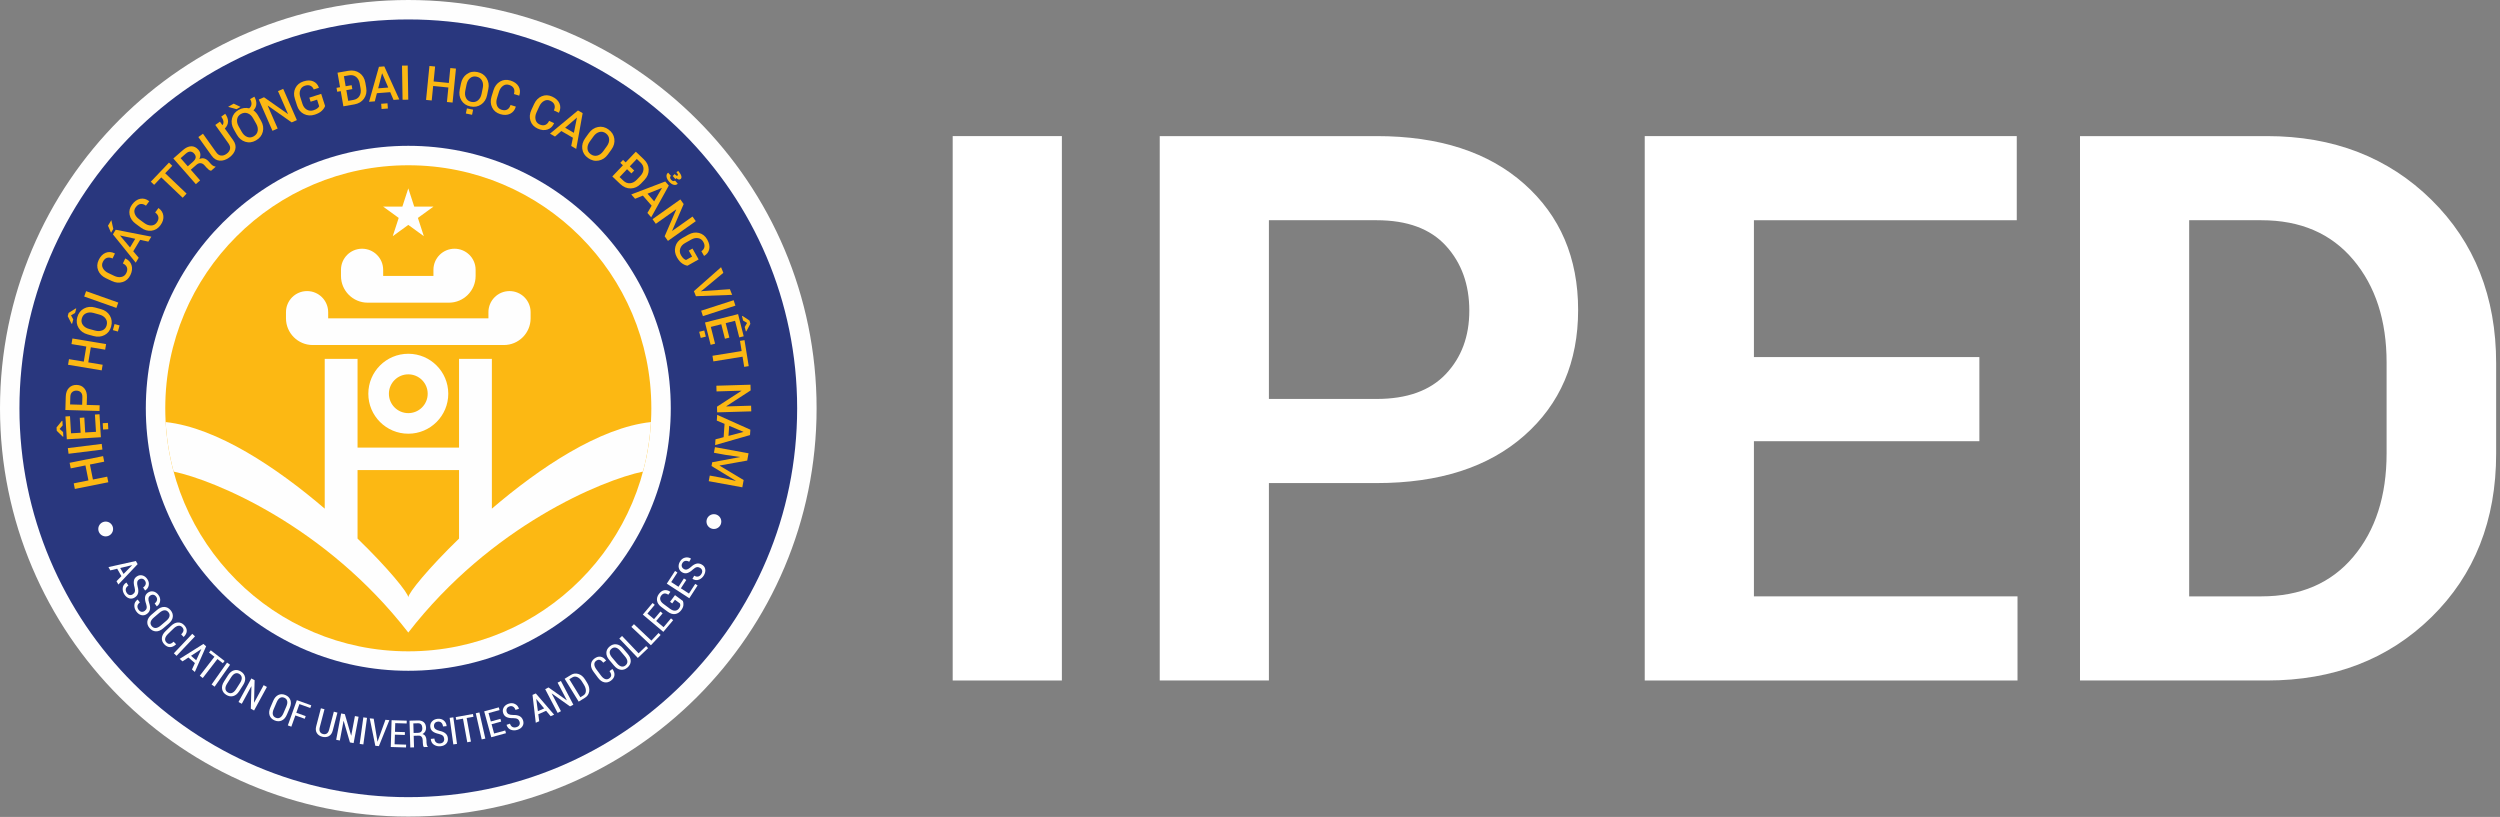 <?xml version="1.0" encoding="UTF-8"?>
<svg width="609px" height="199px" viewBox="0 0 609 199" version="1.1" xmlns="http://www.w3.org/2000/svg" xmlns:xlink="http://www.w3.org/1999/xlink">
    <rect x="0" y="0" width="609" height="199" fill="#808080" stroke="none"/>
    <!-- Generator: Sketch 61 (89581) - https://sketch.com -->
    <title>iped-logo</title>
    <desc>Created with Sketch.</desc>
    <g id="IPED-Website" stroke="none" stroke-width="1" fill="none" fill-rule="evenodd">
        <g id="iped-logo">
            <path d="M198.923,99.462 C198.923,154.393 154.392,198.922 99.461,198.922 C44.53,198.922 0,154.393 0,99.462 C0,44.531 44.53,0.001 99.461,0.001 C154.392,0.001 198.923,44.531 198.923,99.462" id="Fill-1" fill="#FEFEFE"></path>
            <path d="M194.186,99.462 C194.186,151.776 151.776,194.187 99.461,194.187 C47.145,194.187 4.737,151.776 4.737,99.462 C4.737,47.147 47.145,4.736 99.461,4.736 C151.776,4.736 194.186,47.147 194.186,99.462" id="Fill-3" fill="#29377E"></path>
            <polygon id="Fill-5" fill="#FCB813" points="25.113 111.11 25.383 112.464 21.906 113.16 22.637 116.811 26.113 116.115 26.386 117.476 18.233 119.107 17.961 117.746 21.544 117.03 20.814 113.377 17.23 114.096 16.959 112.74"></polygon>
            <polygon id="Fill-7" fill="#FCB813" points="24.778 108.135 24.949 109.513 16.698 110.538 16.527 109.16"></polygon>
            <path d="M26.291,103.016 L26.383,104.554 L25.112,104.631 L25.019,103.091 L26.291,103.016 Z M20.538,101.719 L20.756,105.349 L23.378,105.193 L23.125,100.98 L24.237,100.913 L24.573,106.511 L16.273,107.009 L15.939,101.451 L17.051,101.383 L17.3,105.556 L19.644,105.417 L19.426,101.784 L20.538,101.719 Z M15.065,102.527 L15.203,102.519 L15.269,103.63 L14.525,104.493 L15.366,105.255 L15.432,106.355 L15.284,106.365 L13.825,104.941 L13.777,104.126 L15.065,102.527 Z" id="Fill-9" fill="#FCB813"></path>
            <path d="M20.012,98.605 L20.066,96.743 C20.081,96.231 19.955,95.84 19.688,95.572 C19.422,95.307 19.076,95.168 18.655,95.155 C18.233,95.142 17.876,95.262 17.588,95.511 C17.299,95.763 17.147,96.144 17.131,96.659 L17.078,98.52 L20.012,98.605 Z M21.124,98.637 L24.276,98.728 L24.236,100.115 L15.924,99.875 L16.018,96.627 C16.045,95.709 16.302,94.998 16.791,94.492 C17.28,93.986 17.91,93.745 18.684,93.766 C19.464,93.79 20.081,94.067 20.536,94.6 C20.991,95.134 21.206,95.859 21.179,96.777 L21.124,98.637 Z" id="Fill-11" fill="#FCB813"></path>
            <polygon id="Fill-13" fill="#FCB813" points="25.844 83.818 25.617 85.182 22.119 84.6 21.507 88.273 25.006 88.856 24.778 90.224 16.575 88.859 16.804 87.49 20.409 88.09 21.021 84.417 17.415 83.816 17.642 82.453"></polygon>
            <path d="M29.13,79.274 L28.721,80.76 L27.494,80.422 L27.902,78.936 L29.13,79.274 Z M22.765,76.231 C22.096,76.048 21.499,76.076 20.97,76.316 C20.442,76.555 20.094,76.98 19.927,77.589 C19.765,78.178 19.852,78.7 20.187,79.159 C20.524,79.62 21.025,79.94 21.694,80.125 L23.148,80.524 C23.823,80.711 24.424,80.691 24.949,80.468 C25.474,80.245 25.818,79.838 25.98,79.249 C26.149,78.635 26.067,78.092 25.735,77.62 C25.403,77.148 24.897,76.817 24.218,76.631 L22.765,76.231 Z M24.584,75.299 C25.564,75.568 26.292,76.099 26.766,76.891 C27.242,77.684 27.345,78.568 27.075,79.548 C26.812,80.512 26.275,81.203 25.465,81.627 C24.656,82.05 23.761,82.126 22.78,81.857 L21.338,81.46 C20.362,81.192 19.633,80.668 19.152,79.89 C18.672,79.112 18.563,78.244 18.825,77.286 C19.095,76.306 19.638,75.596 20.453,75.157 C21.269,74.718 22.165,74.633 23.142,74.903 L24.584,75.299 Z M18.446,75.133 L18.579,75.169 L18.285,76.243 L17.302,76.82 L17.852,77.813 L17.559,78.875 L17.416,78.836 L16.494,77.019 L16.711,76.23 L18.446,75.133 Z" id="Fill-15" fill="#FCB813"></path>
            <polygon id="Fill-17" fill="#FCB813" points="28.812 73.703 28.348 75.011 20.51 72.235 20.974 70.928"></polygon>
            <path d="M30.508,62.964 L30.544,62.969 C31.31,63.319 31.809,63.86 32.042,64.594 C32.277,65.328 32.187,66.127 31.773,66.993 C31.356,67.869 30.721,68.44 29.869,68.707 C29.019,68.974 28.135,68.887 27.218,68.449 L25.79,67.767 C24.876,67.329 24.252,66.699 23.917,65.876 C23.584,65.051 23.624,64.207 24.038,63.34 C24.461,62.453 25.027,61.869 25.737,61.58 C26.446,61.292 27.19,61.343 27.97,61.733 L27.997,61.759 L27.418,62.969 C26.912,62.727 26.454,62.676 26.042,62.815 C25.629,62.953 25.296,63.288 25.042,63.821 C24.797,64.333 24.806,64.836 25.068,65.329 C25.328,65.824 25.764,66.217 26.376,66.508 L27.812,67.195 C28.429,67.491 29.014,67.581 29.566,67.467 C30.118,67.354 30.519,67.035 30.769,66.513 C31.016,65.995 31.066,65.534 30.917,65.134 C30.767,64.734 30.439,64.412 29.932,64.17 L30.508,62.964 Z" id="Fill-19" fill="#FCB813"></path>
            <path d="M31.674,60.278 L32.94,58.167 L29.274,57.373 L29.257,57.402 L31.674,60.278 Z M34.137,58.427 L32.462,61.217 L33.786,62.786 L33.062,63.989 L27.507,57.09 L28.181,55.965 L36.866,57.653 L36.139,58.863 L34.137,58.427 Z M26.308,54.98 L27.098,53.663 L27.133,53.671 L27.605,55.77 L27.049,56.697 L26.308,54.98 Z" id="Fill-21" fill="#FCB813"></path>
            <path d="M38.592,50.683 L38.626,50.694 C39.313,51.181 39.702,51.807 39.793,52.571 C39.884,53.336 39.646,54.105 39.077,54.878 C38.502,55.659 37.772,56.101 36.886,56.203 C35.999,56.305 35.148,56.055 34.329,55.452 L33.055,54.513 C32.239,53.914 31.745,53.177 31.572,52.305 C31.399,51.433 31.597,50.61 32.165,49.837 C32.748,49.047 33.413,48.576 34.165,48.426 C34.915,48.277 35.638,48.467 36.33,48.997 L36.351,49.026 L35.555,50.107 C35.104,49.775 34.663,49.638 34.232,49.697 C33.801,49.755 33.411,50.023 33.061,50.498 C32.725,50.954 32.639,51.45 32.804,51.984 C32.966,52.519 33.322,52.987 33.867,53.388 L35.149,54.332 C35.7,54.739 36.258,54.938 36.821,54.929 C37.385,54.92 37.838,54.684 38.18,54.217 C38.521,53.754 38.656,53.312 38.585,52.891 C38.514,52.469 38.252,52.092 37.799,51.759 L38.592,50.683 Z" id="Fill-23" fill="#FCB813"></path>
            <polygon id="Fill-25" fill="#FCB813" points="41.968 40.381 40.237 42.202 45.454 47.165 44.498 48.171 39.279 43.208 37.548 45.029 36.741 44.261 41.161 39.614"></polygon>
            <path d="M45.744,40.513 L46.955,39.451 C47.374,39.085 47.609,38.737 47.66,38.409 C47.712,38.08 47.592,37.751 47.303,37.421 C47.029,37.107 46.717,36.943 46.371,36.93 C46.025,36.916 45.659,37.079 45.273,37.418 L44.006,38.528 L45.744,40.513 Z M46.479,41.35 L48.751,43.944 L47.709,44.859 L42.227,38.605 L44.538,36.58 C45.237,35.968 45.915,35.653 46.571,35.633 C47.23,35.616 47.813,35.897 48.324,36.482 C48.609,36.805 48.769,37.157 48.805,37.537 C48.843,37.917 48.762,38.318 48.564,38.738 C49.015,38.542 49.427,38.502 49.805,38.621 C50.182,38.738 50.531,38.982 50.855,39.352 L51.312,39.872 C51.471,40.054 51.652,40.213 51.851,40.348 C52.05,40.483 52.244,40.548 52.432,40.544 L52.519,40.642 L51.445,41.584 C51.247,41.59 51.043,41.506 50.832,41.331 C50.622,41.157 50.431,40.972 50.259,40.778 L49.819,40.275 C49.538,39.954 49.224,39.779 48.874,39.751 C48.526,39.723 48.191,39.849 47.869,40.13 L46.479,41.35 Z" id="Fill-27" fill="#FCB813"></path>
            <path d="M53.574,29.635 L54.171,30.471 L54.206,30.46 C54.407,30.199 54.479,29.895 54.423,29.546 C54.365,29.196 54.189,28.816 53.898,28.406 L54.865,27.716 C55.339,28.381 55.567,29.017 55.551,29.624 C55.535,30.231 55.272,30.791 54.765,31.304 L56.809,34.173 C57.345,34.922 57.509,35.673 57.305,36.424 C57.103,37.175 56.606,37.832 55.814,38.395 C55.04,38.948 54.268,39.194 53.5,39.133 C52.732,39.073 52.083,38.67 51.549,37.922 L48.314,33.383 L49.444,32.578 L52.677,37.113 C53.015,37.587 53.402,37.847 53.84,37.896 C54.276,37.944 54.719,37.809 55.168,37.488 C55.634,37.157 55.919,36.774 56.024,36.339 C56.131,35.904 56.015,35.45 55.677,34.974 L52.444,30.439 L53.574,29.635 Z" id="Fill-29" fill="#FCB813"></path>
            <path d="M61.656,28.81 C61.315,28.208 60.871,27.805 60.329,27.601 C59.786,27.396 59.241,27.45 58.69,27.762 C58.161,28.063 57.851,28.494 57.764,29.057 C57.676,29.618 57.803,30.201 58.145,30.804 L58.89,32.114 C59.236,32.725 59.672,33.135 60.201,33.35 C60.73,33.563 61.261,33.52 61.794,33.218 C62.347,32.904 62.674,32.463 62.773,31.894 C62.872,31.325 62.748,30.734 62.401,30.121 L61.656,28.81 Z M63.602,29.439 C64.104,30.323 64.243,31.213 64.019,32.108 C63.793,33.005 63.24,33.705 62.355,34.205 C61.488,34.698 60.617,34.808 59.747,34.534 C58.876,34.26 58.189,33.681 57.686,32.797 L56.95,31.496 C56.449,30.616 56.304,29.729 56.515,28.839 C56.725,27.95 57.262,27.26 58.126,26.769 C58.547,26.53 58.976,26.382 59.416,26.322 C59.855,26.263 60.282,26.287 60.698,26.394 C61.034,26.114 61.221,25.782 61.258,25.398 C61.296,25.013 61.187,24.595 60.929,24.141 L61.962,23.554 C62.323,24.19 62.484,24.792 62.445,25.364 C62.407,25.936 62.172,26.443 61.744,26.882 C61.966,27.04 62.171,27.226 62.361,27.438 C62.552,27.65 62.719,27.882 62.863,28.139 L63.602,29.439 Z M58.602,26.046 L57.629,26.598 L55.609,26.037 L55.602,26.002 L56.933,25.246 L58.602,26.046 Z" id="Fill-31" fill="#FCB813"></path>
            <polygon id="Fill-33" fill="#FCB813" points="72.321 29.26 71.054 29.814 65.24 25.732 65.213 25.757 67.642 31.308 66.372 31.865 63.038 24.247 64.309 23.69 70.121 27.767 70.147 27.743 67.719 22.197 68.985 21.642"></polygon>
            <path d="M79.19,25.816 C79.075,26.184 78.818,26.568 78.415,26.966 C78.013,27.365 77.435,27.685 76.681,27.926 C75.726,28.23 74.845,28.18 74.036,27.774 C73.226,27.367 72.668,26.685 72.362,25.729 L71.833,24.075 C71.526,23.117 71.567,22.243 71.956,21.455 C72.345,20.664 73,20.122 73.922,19.827 C74.854,19.529 75.652,19.526 76.315,19.82 C76.978,20.113 77.433,20.627 77.68,21.358 L77.678,21.395 L76.428,21.795 C76.26,21.368 75.993,21.068 75.626,20.891 C75.26,20.716 74.811,20.712 74.277,20.882 C73.73,21.058 73.353,21.405 73.15,21.92 C72.944,22.436 72.943,23.01 73.145,23.641 L73.677,25.304 C73.881,25.94 74.232,26.408 74.728,26.703 C75.222,26.996 75.76,27.051 76.34,26.865 C76.755,26.733 77.074,26.578 77.302,26.4 C77.529,26.222 77.678,26.049 77.752,25.882 L77.24,24.276 L75.667,24.778 L75.351,23.789 L78.243,22.863 L79.19,25.816 Z" id="Fill-35" fill="#FCB813"></path>
            <path d="M85.826,21.709 L84.368,21.964 L84.822,24.562 L86.071,24.345 C86.75,24.226 87.244,23.913 87.556,23.403 C87.867,22.893 87.961,22.287 87.84,21.587 L87.621,20.334 C87.501,19.64 87.207,19.105 86.742,18.731 C86.276,18.357 85.704,18.228 85.025,18.348 L83.777,18.565 L84.201,21.006 L85.658,20.753 L85.826,21.709 Z M83.647,25.898 L83.002,22.203 L82.142,22.352 L81.974,21.396 L82.835,21.246 L82.218,17.707 L84.874,17.244 C85.912,17.062 86.814,17.24 87.578,17.776 C88.34,18.311 88.813,19.088 88.989,20.109 L89.207,21.351 C89.386,22.376 89.206,23.267 88.668,24.025 C88.13,24.784 87.34,25.254 86.302,25.435 L83.647,25.898 Z" id="Fill-37" fill="#FCB813"></path>
            <path d="M94.49,26.432 L92.953,26.551 L92.855,25.281 L94.392,25.162 L94.49,26.432 Z M92.123,21.517 L94.576,21.327 L93.101,17.879 L93.066,17.881 L92.123,21.517 Z M95.059,22.453 L91.813,22.703 L91.302,24.691 L89.902,24.799 L92.307,16.273 L93.615,16.172 L97.27,24.228 L95.863,24.337 L95.059,22.453 Z" id="Fill-39" fill="#FCB813"></path>
            <polygon id="Fill-41" fill="#FCB813" points="99.453 24.28 98.065 24.303 97.93 15.989 99.318 15.967"></polygon>
            <polygon id="Fill-43" fill="#FCB813" points="110.248 24.985 108.872 24.848 109.224 21.318 105.519 20.95 105.167 24.477 103.787 24.34 104.611 16.067 105.992 16.203 105.63 19.841 109.335 20.21 109.697 16.574 111.072 16.711"></polygon>
            <path d="M114.992,27.962 L113.482,27.652 L113.739,26.404 L115.249,26.716 L114.992,27.962 Z M117.606,21.409 C117.746,20.73 117.679,20.137 117.405,19.624 C117.13,19.114 116.684,18.795 116.065,18.668 C115.467,18.545 114.951,18.668 114.515,19.031 C114.079,19.397 113.791,19.919 113.652,20.599 L113.349,22.076 C113.209,22.762 113.266,23.359 113.523,23.869 C113.781,24.379 114.209,24.695 114.81,24.818 C115.432,24.945 115.968,24.827 116.418,24.465 C116.868,24.103 117.162,23.576 117.305,22.886 L117.606,21.409 Z M118.658,23.164 C118.453,24.16 117.973,24.92 117.212,25.448 C116.454,25.974 115.577,26.135 114.581,25.931 C113.604,25.731 112.877,25.241 112.402,24.461 C111.927,23.682 111.791,22.794 111.995,21.797 L112.295,20.332 C112.499,19.34 112.973,18.579 113.718,18.047 C114.461,17.514 115.32,17.349 116.294,17.549 C117.289,17.753 118.035,18.248 118.526,19.033 C119.017,19.817 119.161,20.706 118.958,21.698 L118.658,23.164 Z" id="Fill-45" fill="#FCB813"></path>
            <path d="M125.647,25.965 L125.648,26 C125.414,26.809 124.949,27.382 124.258,27.719 C123.566,28.057 122.76,28.084 121.844,27.8 C120.917,27.513 120.261,26.967 119.872,26.165 C119.485,25.361 119.442,24.475 119.742,23.504 L120.211,21.993 C120.51,21.024 121.043,20.316 121.81,19.865 C122.578,19.415 123.42,19.332 124.335,19.616 C125.275,19.906 125.937,20.382 126.325,21.042 C126.712,21.702 126.769,22.445 126.498,23.275 L126.476,23.304 L125.194,22.907 C125.36,22.373 125.344,21.911 125.147,21.523 C124.949,21.135 124.571,20.855 124.007,20.679 C123.465,20.512 122.968,20.593 122.517,20.924 C122.065,21.255 121.74,21.742 121.54,22.389 L121.07,23.91 C120.868,24.565 120.862,25.156 121.055,25.686 C121.248,26.215 121.621,26.566 122.173,26.737 C122.723,26.907 123.185,26.889 123.559,26.683 C123.933,26.476 124.204,26.105 124.369,25.569 L125.647,25.965 Z" id="Fill-47" fill="#FCB813"></path>
            <path d="M134.974,29.995 L134.97,30.031 C134.632,30.801 134.098,31.309 133.367,31.553 C132.637,31.798 131.834,31.719 130.963,31.318 C130.081,30.911 129.501,30.285 129.223,29.438 C128.945,28.591 129.018,27.705 129.443,26.783 L130.105,25.345 C130.528,24.426 131.149,23.792 131.969,23.447 C132.789,23.101 133.633,23.129 134.506,23.531 C135.397,23.94 135.992,24.5 136.291,25.204 C136.589,25.909 136.548,26.655 136.169,27.44 L136.144,27.467 L134.926,26.904 C135.16,26.397 135.204,25.937 135.06,25.528 C134.915,25.117 134.576,24.788 134.039,24.542 C133.524,24.304 133.022,24.319 132.531,24.588 C132.04,24.856 131.654,25.298 131.371,25.914 L130.706,27.359 C130.418,27.981 130.336,28.567 130.459,29.118 C130.579,29.668 130.905,30.064 131.43,30.307 C131.951,30.547 132.412,30.59 132.81,30.434 C133.209,30.28 133.526,29.946 133.761,29.436 L134.974,29.995 Z" id="Fill-49" fill="#FCB813"></path>
            <path d="M137.669,31.118 L139.798,32.356 L140.54,28.677 L140.511,28.66 L137.669,31.118 Z M139.557,33.556 L136.742,31.921 L135.194,33.267 L133.979,32.56 L140.798,26.904 L141.933,27.565 L140.37,36.273 L139.15,35.564 L139.557,33.556 Z" id="Fill-51" fill="#FCB813"></path>
            <path d="M147.84,35.597 C148.246,35.035 148.427,34.463 148.386,33.886 C148.345,33.307 148.068,32.834 147.556,32.463 C147.061,32.109 146.541,32.008 145.992,32.162 C145.445,32.316 144.969,32.675 144.563,33.238 L143.682,34.461 C143.274,35.031 143.082,35.599 143.108,36.169 C143.134,36.739 143.396,37.203 143.893,37.562 C144.409,37.932 144.945,38.045 145.505,37.898 C146.062,37.751 146.549,37.392 146.96,36.82 L147.84,35.597 Z M148.081,37.627 C147.487,38.452 146.736,38.95 145.829,39.12 C144.921,39.289 144.054,39.077 143.23,38.483 C142.419,37.901 141.957,37.156 141.843,36.251 C141.728,35.344 141.968,34.479 142.561,33.654 L143.434,32.44 C144.026,31.618 144.771,31.117 145.668,30.937 C146.564,30.756 147.417,30.956 148.223,31.537 C149.047,32.131 149.523,32.887 149.652,33.805 C149.779,34.722 149.548,35.591 148.956,36.413 L148.081,37.627 Z" id="Fill-53" fill="#FCB813"></path>
            <path d="M153.821,42.24 L152.748,41.221 L150.931,43.134 L151.85,44.007 C152.351,44.482 152.897,44.692 153.492,44.637 C154.087,44.584 154.629,44.299 155.119,43.782 L155.995,42.86 C156.479,42.351 156.734,41.796 156.758,41.2 C156.781,40.603 156.542,40.068 156.043,39.593 L155.124,38.719 L153.417,40.516 L154.489,41.534 L153.821,42.24 Z M149.159,42.986 L151.742,40.265 L151.108,39.663 L151.777,38.959 L152.41,39.561 L154.884,36.955 L156.839,38.813 C157.603,39.539 157.998,40.368 158.024,41.3 C158.049,42.234 157.705,43.075 156.993,43.826 L156.124,44.741 C155.407,45.495 154.584,45.881 153.653,45.902 C152.725,45.92 151.877,45.568 151.113,44.842 L149.159,42.986 Z" id="Fill-55" fill="#FCB813"></path>
            <path d="M163.88,42.876 L164.357,42.4 C164.543,42.596 164.69,42.724 164.798,42.785 C164.907,42.845 164.986,42.838 165.04,42.766 L165.067,42.745 C165.157,42.691 165.171,42.595 165.114,42.455 C165.054,42.314 164.94,42.146 164.77,41.951 L165.205,41.624 C165.605,42.084 165.854,42.486 165.955,42.83 C166.055,43.175 166.007,43.433 165.812,43.601 C165.662,43.731 165.497,43.771 165.313,43.719 C165.128,43.668 164.951,43.561 164.782,43.4 L164.524,43.617 L163.88,42.876 Z M165.097,44.746 L165.079,44.778 C164.821,45.033 164.499,45.111 164.111,45.014 C163.724,44.917 163.348,44.658 162.983,44.24 C162.616,43.817 162.41,43.407 162.366,43.008 C162.322,42.609 162.445,42.303 162.736,42.084 L162.77,42.071 L163.433,42.834 C163.304,42.946 163.239,43.084 163.238,43.249 C163.238,43.414 163.323,43.594 163.496,43.793 C163.662,43.985 163.828,44.092 163.992,44.116 C164.155,44.137 164.301,44.092 164.431,43.979 L165.097,44.746 Z M157.738,47.189 L159.355,49.047 L161.244,45.807 L161.221,45.78 L157.738,47.189 Z M158.738,50.106 L156.602,47.65 L154.702,48.424 L153.779,47.365 L162.058,44.211 L162.921,45.202 L158.631,52.939 L157.706,51.875 L158.738,50.106 Z" id="Fill-57" fill="#FCB813"></path>
            <polygon id="Fill-59" fill="#FCB813" points="162.71 58.686 161.91 57.558 164.73 51.038 164.7 51.016 159.757 54.52 158.955 53.389 165.738 48.579 166.541 49.712 163.727 56.229 163.756 56.25 168.694 52.749 169.494 53.876"></polygon>
            <path d="M167.485,64.72 C167.101,64.684 166.673,64.508 166.2,64.196 C165.729,63.883 165.299,63.381 164.908,62.693 C164.416,61.821 164.287,60.947 164.52,60.071 C164.752,59.196 165.307,58.511 166.183,58.017 L167.694,57.162 C168.569,56.667 169.432,56.531 170.285,56.752 C171.137,56.97 171.8,57.501 172.278,58.343 C172.759,59.195 172.923,59.975 172.771,60.685 C172.619,61.394 172.209,61.945 171.542,62.334 L171.506,62.341 L170.86,61.197 C171.242,60.946 171.483,60.623 171.582,60.229 C171.68,59.835 171.592,59.394 171.315,58.906 C171.033,58.407 170.618,58.108 170.071,58.014 C169.523,57.919 168.962,58.033 168.385,58.36 L166.866,59.218 C166.282,59.547 165.897,59.984 165.709,60.531 C165.522,61.077 165.578,61.615 165.878,62.145 C166.092,62.522 166.308,62.803 166.53,62.99 C166.75,63.176 166.95,63.287 167.128,63.327 L168.596,62.498 L167.784,61.06 L168.688,60.549 L170.185,63.194 L167.485,64.72 Z" id="Fill-61" fill="#FCB813"></path>
            <polygon id="Fill-63" fill="#FCB813" points="171.241 70.583 170.762 70.935 170.775 70.966 171.352 70.889 177.8 70.448 178.35 71.823 169.527 72.155 169.036 70.93 175.655 65.088 176.205 66.462"></polygon>
            <polygon id="Fill-65" fill="#FCB813" points="171.23 77.009 170.804 75.688 178.716 73.134 179.143 74.454"></polygon>
            <path d="M181.82,80.699 L181.688,80.733 L181.414,79.653 L181.984,78.667 L181.015,78.076 L180.745,77.008 L180.889,76.97 L182.587,78.096 L182.787,78.887 L181.82,80.699 Z M176.594,82.517 L175.704,78.989 L173.157,79.634 L174.192,83.725 L173.111,83.997 L171.736,78.561 L179.798,76.522 L181.163,81.92 L180.083,82.193 L179.059,78.14 L176.783,78.717 L177.675,82.243 L176.594,82.517 Z M170.701,82.317 L170.323,80.821 L171.558,80.51 L171.936,82.003 L170.701,82.317 Z" id="Fill-67" fill="#FCB813"></path>
            <polygon id="Fill-69" fill="#FCB813" points="181.288 89.367 180.885 86.887 173.777 88.037 173.556 86.668 180.664 85.517 180.263 83.036 181.362 82.859 182.386 89.189"></polygon>
            <polygon id="Fill-71" fill="#FCB813" points="174.697 100.452 174.658 99.069 180.618 95.204 180.604 95.17 174.548 95.349 174.507 93.961 182.818 93.716 182.86 95.105 176.906 98.969 176.917 99.004 182.968 98.825 183.009 100.206"></polygon>
            <path d="M177.632,103.729 L177.461,106.185 L181.088,105.227 L181.091,105.193 L177.632,103.729 Z M176.278,106.498 L176.502,103.252 L174.611,102.456 L174.708,101.055 L182.792,104.676 L182.702,105.986 L174.198,108.427 L174.295,107.019 L176.278,106.498 Z" id="Fill-73" fill="#FCB813"></path>
            <polygon id="Fill-75" fill="#FCB813" points="182.021 112.193 175.298 113.396 175.292 113.431 181.153 116.941 180.829 118.709 172.649 117.215 172.899 115.85 175.685 116.36 179.206 117.141 179.218 117.108 173.324 113.523 173.492 112.607 180.254 111.347 180.254 111.313 176.702 110.803 173.915 110.293 174.165 108.928 182.344 110.423"></polygon>
            <path d="M29.28,138.369 L30.103,139.814 L32.179,137.695 L32.166,137.671 L29.28,138.369 Z M29.578,140.351 L28.548,138.542 L26.876,138.945 L26.42,138.143 L33.093,136.659 L33.528,137.423 L28.834,142.386 L28.378,141.582 L29.578,140.351 Z" id="Fill-77" fill="#FEFEFE"></path>
            <path d="M32.353,144.767 C32.612,144.598 32.775,144.387 32.845,144.133 C32.915,143.881 32.894,143.531 32.78,143.087 C32.598,142.462 32.542,141.929 32.614,141.484 C32.684,141.041 32.929,140.683 33.348,140.408 C33.777,140.127 34.231,140.05 34.71,140.178 C35.189,140.308 35.586,140.613 35.904,141.098 C36.235,141.604 36.343,142.116 36.227,142.634 C36.11,143.152 35.824,143.553 35.366,143.839 L35.339,143.846 L34.86,143.115 C35.178,142.905 35.384,142.653 35.476,142.358 C35.567,142.063 35.517,141.768 35.322,141.47 C35.136,141.187 34.91,141.023 34.642,140.979 C34.376,140.935 34.114,140.995 33.855,141.165 C33.622,141.318 33.481,141.527 33.431,141.798 C33.379,142.067 33.413,142.434 33.534,142.899 C33.703,143.499 33.742,144.016 33.644,144.453 C33.546,144.889 33.284,145.246 32.859,145.525 C32.411,145.819 31.953,145.898 31.489,145.764 C31.024,145.627 30.627,145.31 30.3,144.809 C29.98,144.322 29.845,143.801 29.895,143.247 C29.945,142.695 30.238,142.251 30.771,141.919 L30.799,141.912 L31.279,142.644 C30.905,142.89 30.693,143.168 30.641,143.483 C30.591,143.796 30.67,144.112 30.877,144.43 C31.065,144.716 31.29,144.888 31.555,144.944 C31.82,145.001 32.086,144.943 32.353,144.767" id="Fill-79" fill="#FEFEFE"></path>
            <path d="M35.271,148.806 C35.517,148.622 35.668,148.401 35.723,148.144 C35.777,147.888 35.734,147.54 35.593,147.103 C35.372,146.491 35.285,145.962 35.328,145.516 C35.372,145.068 35.595,144.694 35.995,144.395 C36.406,144.089 36.854,143.984 37.341,144.082 C37.826,144.18 38.242,144.462 38.59,144.928 C38.95,145.412 39.09,145.915 39.005,146.44 C38.921,146.964 38.659,147.383 38.22,147.695 L38.193,147.704 L37.671,147.002 C37.976,146.776 38.165,146.51 38.239,146.211 C38.314,145.911 38.244,145.619 38.03,145.333 C37.828,145.063 37.592,144.914 37.323,144.884 C37.053,144.856 36.796,144.933 36.549,145.119 C36.325,145.285 36.197,145.505 36.164,145.777 C36.129,146.049 36.185,146.413 36.333,146.87 C36.541,147.459 36.61,147.972 36.538,148.414 C36.467,148.855 36.228,149.227 35.821,149.532 C35.392,149.854 34.941,149.96 34.468,149.854 C33.996,149.747 33.582,149.455 33.224,148.976 C32.874,148.507 32.708,147.997 32.723,147.44 C32.741,146.884 33.005,146.426 33.517,146.061 L33.543,146.053 L34.068,146.753 C33.709,147.021 33.514,147.314 33.483,147.629 C33.451,147.947 33.549,148.256 33.777,148.562 C33.98,148.834 34.217,148.991 34.485,149.032 C34.752,149.074 35.013,148.998 35.271,148.806" id="Fill-81" fill="#FEFEFE"></path>
            <path d="M40.524,151.219 C40.956,150.851 41.212,150.485 41.288,150.121 C41.367,149.756 41.271,149.416 41.001,149.1 C40.735,148.788 40.419,148.644 40.055,148.667 C39.687,148.693 39.288,148.888 38.855,149.257 L37.478,150.429 C37.039,150.801 36.78,151.166 36.697,151.526 C36.614,151.885 36.704,152.219 36.968,152.529 C37.238,152.85 37.56,152.998 37.931,152.98 C38.301,152.961 38.706,152.764 39.146,152.39 L40.524,151.219 Z M39.733,153.081 C39.142,153.583 38.553,153.822 37.964,153.796 C37.376,153.771 36.863,153.501 36.426,152.989 C35.997,152.483 35.819,151.941 35.895,151.362 C35.969,150.784 36.304,150.243 36.893,149.741 L38.26,148.578 C38.847,148.078 39.436,147.837 40.024,147.853 C40.611,147.871 41.12,148.131 41.548,148.635 C41.982,149.146 42.162,149.694 42.091,150.284 C42.018,150.873 41.688,151.418 41.1,151.919 L39.733,153.081 Z" id="Fill-83" fill="#FEFEFE"></path>
            <path d="M42.892,156.935 L42.883,156.963 C42.412,157.413 41.927,157.64 41.431,157.641 C40.936,157.641 40.47,157.416 40.034,156.963 C39.588,156.503 39.388,155.985 39.433,155.411 C39.476,154.837 39.775,154.281 40.331,153.744 L41.635,152.486 C42.189,151.949 42.755,151.667 43.33,151.639 C43.905,151.609 44.412,151.821 44.85,152.276 C45.295,152.736 45.51,153.212 45.498,153.702 C45.485,154.192 45.24,154.675 44.762,155.15 L44.732,155.158 L44.134,154.538 C44.472,154.199 44.661,153.888 44.698,153.6 C44.736,153.315 44.621,153.033 44.353,152.756 C44.092,152.487 43.782,152.383 43.421,152.445 C43.061,152.507 42.678,152.731 42.276,153.121 L40.96,154.391 C40.55,154.787 40.31,155.165 40.237,155.528 C40.167,155.889 40.264,156.209 40.53,156.483 C40.792,156.756 41.063,156.878 41.343,156.851 C41.622,156.824 41.939,156.644 42.291,156.313 L42.892,156.935 Z" id="Fill-85" fill="#FEFEFE"></path>
            <polygon id="Fill-87" fill="#FEFEFE" points="43.01 159.762 42.353 159.14 46.843 154.395 47.502 155.017"></polygon>
            <path d="M46.531,159.756 L47.793,160.843 L49.037,158.147 L49.016,158.128 L46.531,159.756 Z M47.479,161.524 L45.9,160.167 L44.462,161.107 L43.762,160.505 L49.548,156.864 L50.213,157.438 L47.462,163.688 L46.761,163.086 L47.479,161.524 Z" id="Fill-89" fill="#FEFEFE"></path>
            <polygon id="Fill-91" fill="#FEFEFE" points="54.291 161.564 52.963 160.538 49.393 165.164 48.671 164.607 52.241 159.982 50.919 158.962 51.343 158.416 54.712 161.017"></polygon>
            <polygon id="Fill-93" fill="#FEFEFE" points="52.283 167.273 51.542 166.75 55.308 161.41 56.048 161.934"></polygon>
            <path d="M58.482,166.354 C58.787,165.876 58.923,165.45 58.889,165.08 C58.855,164.71 58.663,164.413 58.312,164.188 C57.967,163.968 57.623,163.924 57.281,164.055 C56.938,164.186 56.614,164.492 56.31,164.971 L55.338,166.497 C55.029,166.981 54.889,167.407 54.915,167.775 C54.942,168.143 55.126,168.436 55.469,168.655 C55.823,168.88 56.173,168.929 56.522,168.802 C56.871,168.674 57.2,168.367 57.51,167.881 L58.482,166.354 Z M58.275,168.367 C57.858,169.02 57.366,169.422 56.795,169.571 C56.225,169.72 55.656,169.614 55.089,169.254 C54.527,168.897 54.199,168.43 54.101,167.855 C54.002,167.281 54.161,166.667 54.577,166.013 L55.54,164.498 C55.956,163.847 56.446,163.444 57.012,163.287 C57.579,163.129 58.14,163.228 58.699,163.584 C59.263,163.943 59.599,164.415 59.704,165 C59.808,165.585 59.654,166.202 59.239,166.854 L58.275,168.367 Z" id="Fill-95" fill="#FEFEFE"></path>
            <polygon id="Fill-97" fill="#FEFEFE" points="61.896 173.075 61.099 172.641 61.249 167.19 61.222 167.184 58.901 171.443 58.102 171.007 61.227 165.27 62.027 165.707 61.883 171.147 61.911 171.151 64.225 166.904 65.021 167.338"></polygon>
            <path d="M69.759,172.079 C69.982,171.557 70.047,171.116 69.955,170.755 C69.863,170.396 69.625,170.133 69.244,169.969 C68.866,169.808 68.519,169.819 68.203,170.004 C67.886,170.189 67.616,170.542 67.393,171.065 L66.679,172.727 C66.452,173.255 66.382,173.698 66.469,174.057 C66.553,174.416 66.782,174.676 67.156,174.835 C67.541,175.001 67.895,174.991 68.219,174.81 C68.542,174.629 68.818,174.272 69.046,173.742 L69.759,172.079 Z M69.879,174.099 C69.574,174.811 69.152,175.286 68.614,175.526 C68.074,175.764 67.495,175.753 66.877,175.487 C66.267,175.224 65.866,174.818 65.677,174.267 C65.487,173.714 65.545,173.083 65.85,172.371 L66.557,170.722 C66.86,170.011 67.28,169.534 67.814,169.287 C68.348,169.042 68.918,169.049 69.526,169.309 C70.141,169.573 70.549,169.985 70.747,170.545 C70.945,171.106 70.891,171.74 70.587,172.449 L69.879,174.099 Z" id="Fill-99" fill="#FEFEFE"></path>
            <polygon id="Fill-101" fill="#FEFEFE" points="74.235 175.097 71.949 174.28 70.972 177.018 70.114 176.712 72.311 170.56 75.822 171.814 75.589 172.465 72.937 171.516 72.181 173.63 74.468 174.445"></polygon>
            <path d="M82.199,173.591 L81.054,177.971 C80.885,178.626 80.565,179.079 80.099,179.332 C79.633,179.583 79.098,179.631 78.493,179.473 C77.896,179.318 77.46,179.017 77.184,178.57 C76.908,178.123 76.855,177.574 77.026,176.92 L78.171,172.54 L79.044,172.767 L77.899,177.148 C77.781,177.599 77.792,177.965 77.935,178.246 C78.08,178.529 78.323,178.714 78.666,178.804 C79.026,178.898 79.337,178.861 79.599,178.695 C79.862,178.529 80.055,178.211 80.177,177.743 L81.322,173.363 L82.199,173.591 Z" id="Fill-103" fill="#FEFEFE"></path>
            <polygon id="Fill-105" fill="#FEFEFE" points="86.139 181.02 85.247 180.852 83.718 175.616 83.688 175.62 82.788 180.386 81.892 180.216 83.106 173.798 84.002 173.967 85.534 179.19 85.563 179.186 86.461 174.432 87.353 174.601"></polygon>
            <polygon id="Fill-107" fill="#FEFEFE" points="88.513 181.342 87.615 181.219 88.509 174.747 89.407 174.871"></polygon>
            <polygon id="Fill-109" fill="#FEFEFE" points="91.893 180.268 91.948 180.656 91.974 180.658 92.104 180.292 93.892 175.341 94.853 175.427 92.302 181.755 91.427 181.675 90.067 174.991 91.032 175.079"></polygon>
            <polygon id="Fill-111" fill="#FEFEFE" points="98.618 179.037 96.197 178.961 96.123 181.306 98.932 181.395 98.909 182.084 95.191 181.969 95.395 175.44 99.086 175.553 99.065 176.244 96.284 176.158 96.217 178.271 98.64 178.346"></polygon>
            <path d="M100.757,178.549 L101.833,178.518 C102.201,178.507 102.47,178.4 102.638,178.195 C102.808,177.99 102.887,177.705 102.877,177.34 C102.866,176.966 102.773,176.677 102.595,176.477 C102.419,176.275 102.156,176.179 101.81,176.188 L100.688,176.222 L100.757,178.549 Z M100.777,179.241 L100.86,182.057 L99.95,182.083 L99.759,175.556 L101.79,175.498 C102.409,175.479 102.892,175.625 103.239,175.935 C103.587,176.245 103.769,176.699 103.787,177.297 C103.797,177.637 103.727,177.938 103.577,178.195 C103.428,178.455 103.208,178.659 102.915,178.811 C103.244,178.913 103.485,179.095 103.638,179.354 C103.791,179.615 103.873,179.939 103.885,180.328 L103.901,180.899 C103.906,181.099 103.933,181.285 103.978,181.455 C104.023,181.627 104.097,181.76 104.198,181.856 L104.201,181.959 L103.265,181.986 C103.16,181.89 103.09,181.742 103.056,181.546 C103.022,181.347 103.002,181.137 102.995,180.914 L102.978,180.362 C102.968,179.996 102.877,179.711 102.705,179.503 C102.533,179.296 102.3,179.195 102.01,179.204 L100.777,179.241 Z" id="Fill-113" fill="#FEFEFE"></path>
            <path d="M108.201,179.957 C108.173,179.649 108.063,179.406 107.872,179.224 C107.682,179.044 107.362,178.9 106.917,178.791 C106.279,178.661 105.782,178.461 105.423,178.188 C105.064,177.918 104.863,177.534 104.816,177.036 C104.769,176.524 104.913,176.088 105.252,175.725 C105.589,175.361 106.047,175.154 106.624,175.1 C107.227,175.044 107.728,175.189 108.132,175.536 C108.534,175.881 108.755,176.323 108.793,176.861 L108.787,176.888 L107.916,176.967 C107.88,176.588 107.753,176.289 107.537,176.07 C107.319,175.849 107.034,175.757 106.679,175.789 C106.342,175.821 106.092,175.944 105.927,176.159 C105.762,176.374 105.693,176.634 105.723,176.941 C105.748,177.219 105.869,177.443 106.082,177.613 C106.297,177.785 106.637,177.926 107.105,178.038 C107.714,178.169 108.188,178.379 108.527,178.669 C108.868,178.959 109.061,179.359 109.107,179.865 C109.156,180.4 109.013,180.84 108.676,181.187 C108.338,181.534 107.872,181.736 107.276,181.789 C106.696,181.844 106.173,181.719 105.706,181.415 C105.242,181.111 104.987,180.647 104.945,180.02 L104.951,179.992 L105.822,179.911 C105.864,180.357 106.01,180.675 106.264,180.867 C106.519,181.058 106.834,181.138 107.211,181.102 C107.552,181.07 107.809,180.952 107.983,180.745 C108.158,180.538 108.23,180.275 108.201,179.957" id="Fill-115" fill="#FEFEFE"></path>
            <polygon id="Fill-117" fill="#FEFEFE" points="111.326 181.216 110.428 181.339 109.533 174.868 110.43 174.744"></polygon>
            <polygon id="Fill-119" fill="#FEFEFE" points="115.332 174.608 113.68 174.906 114.722 180.655 113.825 180.818 112.783 175.07 111.141 175.366 111.018 174.686 115.209 173.927"></polygon>
            <polygon id="Fill-121" fill="#FEFEFE" points="118.226 179.921 117.342 180.122 115.898 173.75 116.783 173.55"></polygon>
            <polygon id="Fill-123" fill="#FEFEFE" points="122.085 175.779 119.747 176.417 120.365 178.68 123.076 177.941 123.257 178.608 119.669 179.587 117.948 173.284 121.511 172.312 121.692 172.979 119.009 173.711 119.566 175.751 121.904 175.112"></polygon>
            <path d="M126.551,175.78 C126.452,175.487 126.288,175.276 126.061,175.145 C125.834,175.014 125.49,174.946 125.031,174.943 C124.382,174.964 123.851,174.884 123.439,174.704 C123.027,174.524 122.741,174.196 122.58,173.724 C122.417,173.237 122.456,172.778 122.701,172.346 C122.944,171.915 123.342,171.608 123.892,171.421 C124.464,171.226 124.986,171.252 125.458,171.494 C125.93,171.738 126.247,172.115 126.409,172.63 L126.409,172.658 L125.58,172.938 C125.456,172.577 125.265,172.315 125.004,172.152 C124.741,171.989 124.441,171.964 124.104,172.079 C123.784,172.187 123.569,172.364 123.458,172.612 C123.348,172.859 123.342,173.128 123.441,173.421 C123.53,173.685 123.699,173.874 123.947,173.991 C124.193,174.107 124.558,174.167 125.039,174.168 C125.662,174.153 126.173,174.247 126.571,174.451 C126.968,174.656 127.248,174.998 127.411,175.48 C127.584,175.989 127.545,176.45 127.299,176.866 C127.051,177.283 126.642,177.587 126.076,177.777 C125.523,177.964 124.985,177.964 124.464,177.776 C123.941,177.589 123.584,177.195 123.398,176.595 L123.397,176.567 L124.226,176.287 C124.37,176.709 124.586,176.985 124.878,177.114 C125.169,177.242 125.495,177.245 125.854,177.122 C126.178,177.014 126.4,176.838 126.522,176.596 C126.644,176.355 126.653,176.083 126.551,175.78" id="Fill-125" fill="#FEFEFE"></path>
            <path d="M131.031,173.242 L132.555,172.57 L130.656,170.289 L130.631,170.299 L131.031,173.242 Z M133.034,173.148 L131.129,173.988 L131.359,175.691 L130.515,176.063 L129.72,169.273 L130.523,168.92 L134.982,174.094 L134.135,174.467 L133.034,173.148 Z" id="Fill-127" fill="#FEFEFE"></path>
            <polygon id="Fill-129" fill="#FEFEFE" points="139.669 171.663 138.866 172.083 134.416 168.93 134.397 168.951 136.648 173.247 135.842 173.669 132.808 167.883 133.615 167.46 138.06 170.602 138.08 170.581 135.833 166.297 136.635 165.877"></polygon>
            <path d="M138.686,165.462 L141.382,169.852 L142.108,169.405 C142.499,169.165 142.704,168.809 142.723,168.336 C142.744,167.864 142.591,167.361 142.265,166.83 L141.773,166.03 C141.449,165.503 141.073,165.144 140.642,164.949 C140.212,164.754 139.803,164.776 139.412,165.016 L138.686,165.462 Z M140.968,170.916 L137.548,165.349 L139.078,164.411 C139.668,164.047 140.288,163.975 140.936,164.191 C141.583,164.407 142.122,164.866 142.552,165.568 L143.039,166.359 C143.471,167.062 143.635,167.75 143.535,168.423 C143.435,169.095 143.088,169.614 142.497,169.977 L140.968,170.916 Z" id="Fill-131" fill="#FEFEFE"></path>
            <path d="M149.166,162.969 L149.192,162.983 C149.58,163.507 149.741,164.017 149.677,164.508 C149.615,164.999 149.332,165.433 148.828,165.809 C148.314,166.19 147.776,166.322 147.211,166.206 C146.647,166.088 146.135,165.72 145.674,165.1 L144.592,163.645 C144.131,163.026 143.924,162.43 143.97,161.856 C144.014,161.282 144.289,160.806 144.797,160.43 C145.31,160.049 145.81,159.894 146.294,159.971 C146.779,160.046 147.226,160.351 147.634,160.886 L147.64,160.915 L146.949,161.43 C146.656,161.051 146.37,160.824 146.091,160.751 C145.813,160.677 145.518,160.754 145.208,160.984 C144.908,161.208 144.765,161.502 144.78,161.868 C144.796,162.235 144.97,162.643 145.304,163.092 L146.396,164.56 C146.736,165.017 147.081,165.304 147.431,165.422 C147.779,165.537 148.109,165.481 148.415,165.253 C148.718,165.03 148.874,164.776 148.883,164.495 C148.893,164.213 148.755,163.878 148.47,163.485 L149.166,162.969 Z" id="Fill-133" fill="#FEFEFE"></path>
            <path d="M151.076,158.524 C150.709,158.091 150.343,157.835 149.98,157.756 C149.615,157.678 149.275,157.773 148.957,158.042 C148.644,158.306 148.499,158.622 148.523,158.988 C148.547,159.354 148.743,159.755 149.109,160.188 L150.277,161.569 C150.649,162.008 151.014,162.267 151.373,162.352 C151.733,162.437 152.068,162.347 152.378,162.084 C152.698,161.814 152.849,161.493 152.83,161.122 C152.812,160.751 152.616,160.346 152.244,159.905 L151.076,158.524 Z M152.936,159.319 C153.437,159.911 153.674,160.5 153.647,161.089 C153.62,161.678 153.35,162.19 152.836,162.625 C152.329,163.053 151.786,163.23 151.208,163.154 C150.629,163.077 150.09,162.742 149.589,162.152 L148.43,160.781 C147.932,160.191 147.691,159.604 147.709,159.016 C147.727,158.429 147.988,157.921 148.494,157.494 C149.005,157.062 149.556,156.882 150.144,156.955 C150.733,157.029 151.278,157.36 151.777,157.949 L152.936,159.319 Z" id="Fill-135" fill="#FEFEFE"></path>
            <polygon id="Fill-137" fill="#FEFEFE" points="155.558 159.148 157.402 157.388 157.878 157.889 155.375 160.277 150.865 155.55 151.526 154.92"></polygon>
            <polygon id="Fill-139" fill="#FEFEFE" points="158.678 156.053 160.427 154.198 160.93 154.672 158.557 157.19 153.802 152.709 154.427 152.046"></polygon>
            <polygon id="Fill-141" fill="#FEFEFE" points="161.412 149.416 159.85 151.269 161.644 152.781 163.455 150.632 163.982 151.078 161.586 153.924 156.591 149.713 158.969 146.888 159.498 147.334 157.705 149.462 159.322 150.823 160.883 148.97"></polygon>
            <path d="M166.344,146.389 C166.465,146.665 166.512,147.001 166.478,147.396 C166.446,147.791 166.273,148.2 165.963,148.62 C165.554,149.17 165.058,149.49 164.476,149.579 C163.892,149.667 163.292,149.484 162.673,149.025 L161.117,147.871 C160.508,147.42 160.156,146.911 160.059,146.344 C159.962,145.777 160.11,145.229 160.501,144.7 C160.899,144.165 161.338,143.855 161.818,143.772 C162.299,143.687 162.79,143.818 163.293,144.161 L163.308,144.183 L162.795,144.876 C162.457,144.644 162.144,144.544 161.852,144.576 C161.562,144.609 161.3,144.783 161.064,145.1 C160.828,145.421 160.756,145.758 160.849,146.113 C160.941,146.469 161.205,146.808 161.644,147.134 L163.211,148.296 C163.659,148.628 164.075,148.781 164.456,148.756 C164.837,148.733 165.154,148.551 165.408,148.209 C165.593,147.959 165.693,147.733 165.711,147.532 C165.728,147.331 165.696,147.147 165.614,146.982 L164.42,146.097 L163.754,146.995 L163.225,146.602 L164.432,144.973 L166.344,146.389 Z" id="Fill-143" fill="#FEFEFE"></path>
            <polygon id="Fill-145" fill="#FEFEFE" points="167.178 141.282 165.86 143.314 167.83 144.591 169.357 142.235 169.938 142.611 167.914 145.733 162.431 142.177 164.442 139.079 165.021 139.456 163.507 141.789 165.28 142.939 166.598 140.907"></polygon>
            <path d="M170.508,138.314 C170.24,138.162 169.977,138.113 169.72,138.167 C169.462,138.22 169.162,138.398 168.818,138.702 C168.347,139.15 167.899,139.445 167.469,139.583 C167.042,139.722 166.612,139.668 166.178,139.423 C165.73,139.169 165.455,138.8 165.35,138.316 C165.245,137.832 165.335,137.337 165.621,136.832 C165.92,136.307 166.327,135.978 166.84,135.845 C167.355,135.71 167.842,135.783 168.304,136.059 L168.324,136.08 L167.893,136.84 C167.559,136.653 167.242,136.584 166.938,136.638 C166.633,136.691 166.393,136.872 166.219,137.181 C166.052,137.475 166.009,137.753 166.092,138.01 C166.175,138.268 166.349,138.473 166.617,138.625 C166.859,138.762 167.111,138.791 167.373,138.714 C167.637,138.636 167.949,138.437 168.307,138.119 C168.763,137.693 169.207,137.423 169.639,137.312 C170.071,137.198 170.509,137.267 170.951,137.519 C171.418,137.783 171.697,138.153 171.789,138.629 C171.881,139.103 171.779,139.602 171.485,140.122 C171.197,140.629 170.795,140.986 170.28,141.195 C169.764,141.403 169.237,141.345 168.697,141.023 L168.68,141.002 L169.111,140.24 C169.5,140.461 169.846,140.523 170.148,140.424 C170.451,140.326 170.695,140.112 170.883,139.781 C171.052,139.484 171.101,139.205 171.03,138.943 C170.961,138.681 170.785,138.472 170.508,138.314" id="Fill-147" fill="#FEFEFE"></path>
            <path d="M27.551,128.861 C27.551,129.859 26.742,130.667 25.745,130.667 C24.748,130.667 23.939,129.859 23.939,128.861 C23.939,127.864 24.748,127.055 25.745,127.055 C26.742,127.055 27.551,127.864 27.551,128.861" id="Fill-149" fill="#FEFEFE"></path>
            <path d="M175.709,127.056 C175.709,128.053 174.902,128.861 173.905,128.861 C172.907,128.861 172.099,128.053 172.099,127.056 C172.099,126.058 172.907,125.25 173.905,125.25 C174.902,125.25 175.709,126.058 175.709,127.056" id="Fill-151" fill="#FEFEFE"></path>
            <path d="M163.4,99.462 C163.4,134.774 134.773,163.401 99.461,163.401 C64.149,163.401 35.522,134.774 35.522,99.462 C35.522,64.149 64.149,35.522 99.461,35.522 C134.773,35.522 163.4,64.149 163.4,99.462" id="Fill-153" fill="#FEFEFE"></path>
            <path d="M158.665,99.462 C158.665,132.159 132.158,158.664 99.461,158.664 C66.764,158.664 40.259,132.159 40.259,99.462 C40.259,66.765 66.764,40.258 99.461,40.258 C132.158,40.258 158.665,66.765 158.665,99.462" id="Fill-155" fill="#FCB813"></path>
            <polygon id="Fill-157" fill="#FEFEFE" points="95.677 57.533 99.461 54.784 103.245 57.533 101.8 53.084 105.585 50.336 100.907 50.336 99.461 45.888 98.016 50.336 93.339 50.336 97.123 53.084"></polygon>
            <path d="M89.574,73.732 L93.339,73.732 L105.584,73.732 L109.349,73.732 C112.944,73.732 115.861,70.817 115.861,67.221 L115.861,65.726 C115.861,62.889 113.56,60.589 110.722,60.589 C107.884,60.589 105.584,62.889 105.584,65.726 L105.584,67.221 L93.339,67.221 L93.339,65.726 C93.339,62.889 91.039,60.589 88.2,60.589 C85.363,60.589 83.063,62.889 83.063,65.726 L83.063,67.221 C83.063,70.817 85.978,73.732 89.574,73.732" id="Fill-159" fill="#FEFEFE"></path>
            <path d="M76.177,84.05 L79.942,84.05 L118.981,84.05 L122.745,84.05 C126.343,84.05 129.257,81.136 129.257,77.54 L129.257,76.045 C129.257,73.207 126.957,70.907 124.119,70.907 C121.281,70.907 118.981,73.207 118.981,76.045 L118.981,77.54 L79.942,77.54 L79.942,76.045 C79.942,73.207 77.641,70.907 74.804,70.907 C71.965,70.907 69.665,73.207 69.665,76.045 L69.665,77.54 C69.665,81.136 72.581,84.05 76.177,84.05" id="Fill-161" fill="#FEFEFE"></path>
            <path d="M104.186,95.914 C104.186,98.523 102.07,100.639 99.461,100.639 C96.852,100.639 94.736,98.523 94.736,95.914 C94.736,93.305 96.852,91.189 99.461,91.189 C102.07,91.189 104.186,93.305 104.186,95.914 M89.723,95.914 C89.723,101.293 94.082,105.652 99.461,105.652 C104.84,105.652 109.199,101.293 109.199,95.914 C109.199,90.535 104.84,86.176 99.461,86.176 C94.082,86.176 89.723,90.535 89.723,95.914" id="Fill-163" fill="#FEFEFE"></path>
            <path d="M87.099,131.197 L87.099,114.508 L111.823,114.508 L111.823,131.197 C104.364,138.426 99.461,144.464 99.461,145.508 C99.461,144.464 94.559,138.426 87.099,131.197 M156.624,114.877 C157.668,110.997 158.332,106.964 158.565,102.813 C146.035,104.164 131.396,113.994 119.821,123.908 L119.821,87.42 L111.823,87.42 L111.823,109.042 L87.099,109.042 L87.099,87.42 L79.103,87.42 L79.103,123.908 C67.526,113.994 52.887,104.164 40.358,102.813 C40.589,106.964 41.255,110.997 42.298,114.877 C52.175,116.941 79.3,128.074 99.461,154.088 C119.622,128.074 146.748,116.941 156.624,114.877" id="Fill-165" fill="#FEFEFE"></path>
            <polygon id="Fill-167" fill="#FFFFFF" points="232.076 165.768 258.673 165.768 258.673 33.153 232.076 33.153"></polygon>
            <path d="M309.105,97.184 L335.338,97.184 C342.745,97.184 348.363,95.167 352.189,91.127 C356.012,87.091 357.925,81.944 357.925,75.689 C357.925,69.314 356.027,64.046 352.233,59.886 C348.438,55.728 342.806,53.647 335.338,53.647 L309.105,53.647 L309.105,97.184 Z M309.105,117.678 L309.105,165.769 L282.51,165.769 L282.51,33.154 L335.338,33.154 C350.578,33.154 362.572,37.04 371.315,44.813 C380.06,52.585 384.431,62.817 384.431,75.507 C384.431,88.198 380.06,98.4 371.315,106.11 C362.572,113.823 350.578,117.678 335.338,117.678 L309.105,117.678 Z" id="Fill-169" fill="#FFFFFF"></path>
            <polygon id="Fill-170" fill="#FFFFFF" points="482.175 107.477 427.253 107.477 427.253 145.275 491.465 145.275 491.465 165.769 400.657 165.769 400.657 33.153 491.283 33.153 491.283 53.648 427.253 53.648 427.253 86.984 482.175 86.984"></polygon>
            <path d="M533.283,53.648 L533.283,145.276 L550.862,145.276 C560.395,145.276 567.863,142.062 573.269,135.631 C578.673,129.202 581.376,120.8 581.376,110.425 L581.376,88.317 C581.376,78.064 578.673,69.724 573.269,63.293 C567.863,56.864 560.395,53.648 550.862,53.648 L533.283,53.648 Z M506.688,165.768 L506.688,33.154 L552.228,33.154 C568.441,33.154 581.799,38.331 592.305,48.684 C602.809,59.036 608.063,72.32 608.063,88.532 L608.063,110.483 C608.063,126.756 602.809,140.038 592.305,150.331 C581.799,160.623 568.441,165.768 552.228,165.768 L506.688,165.768 Z" id="Fill-171" fill="#FFFFFF"></path>
        </g>
    </g>
</svg>